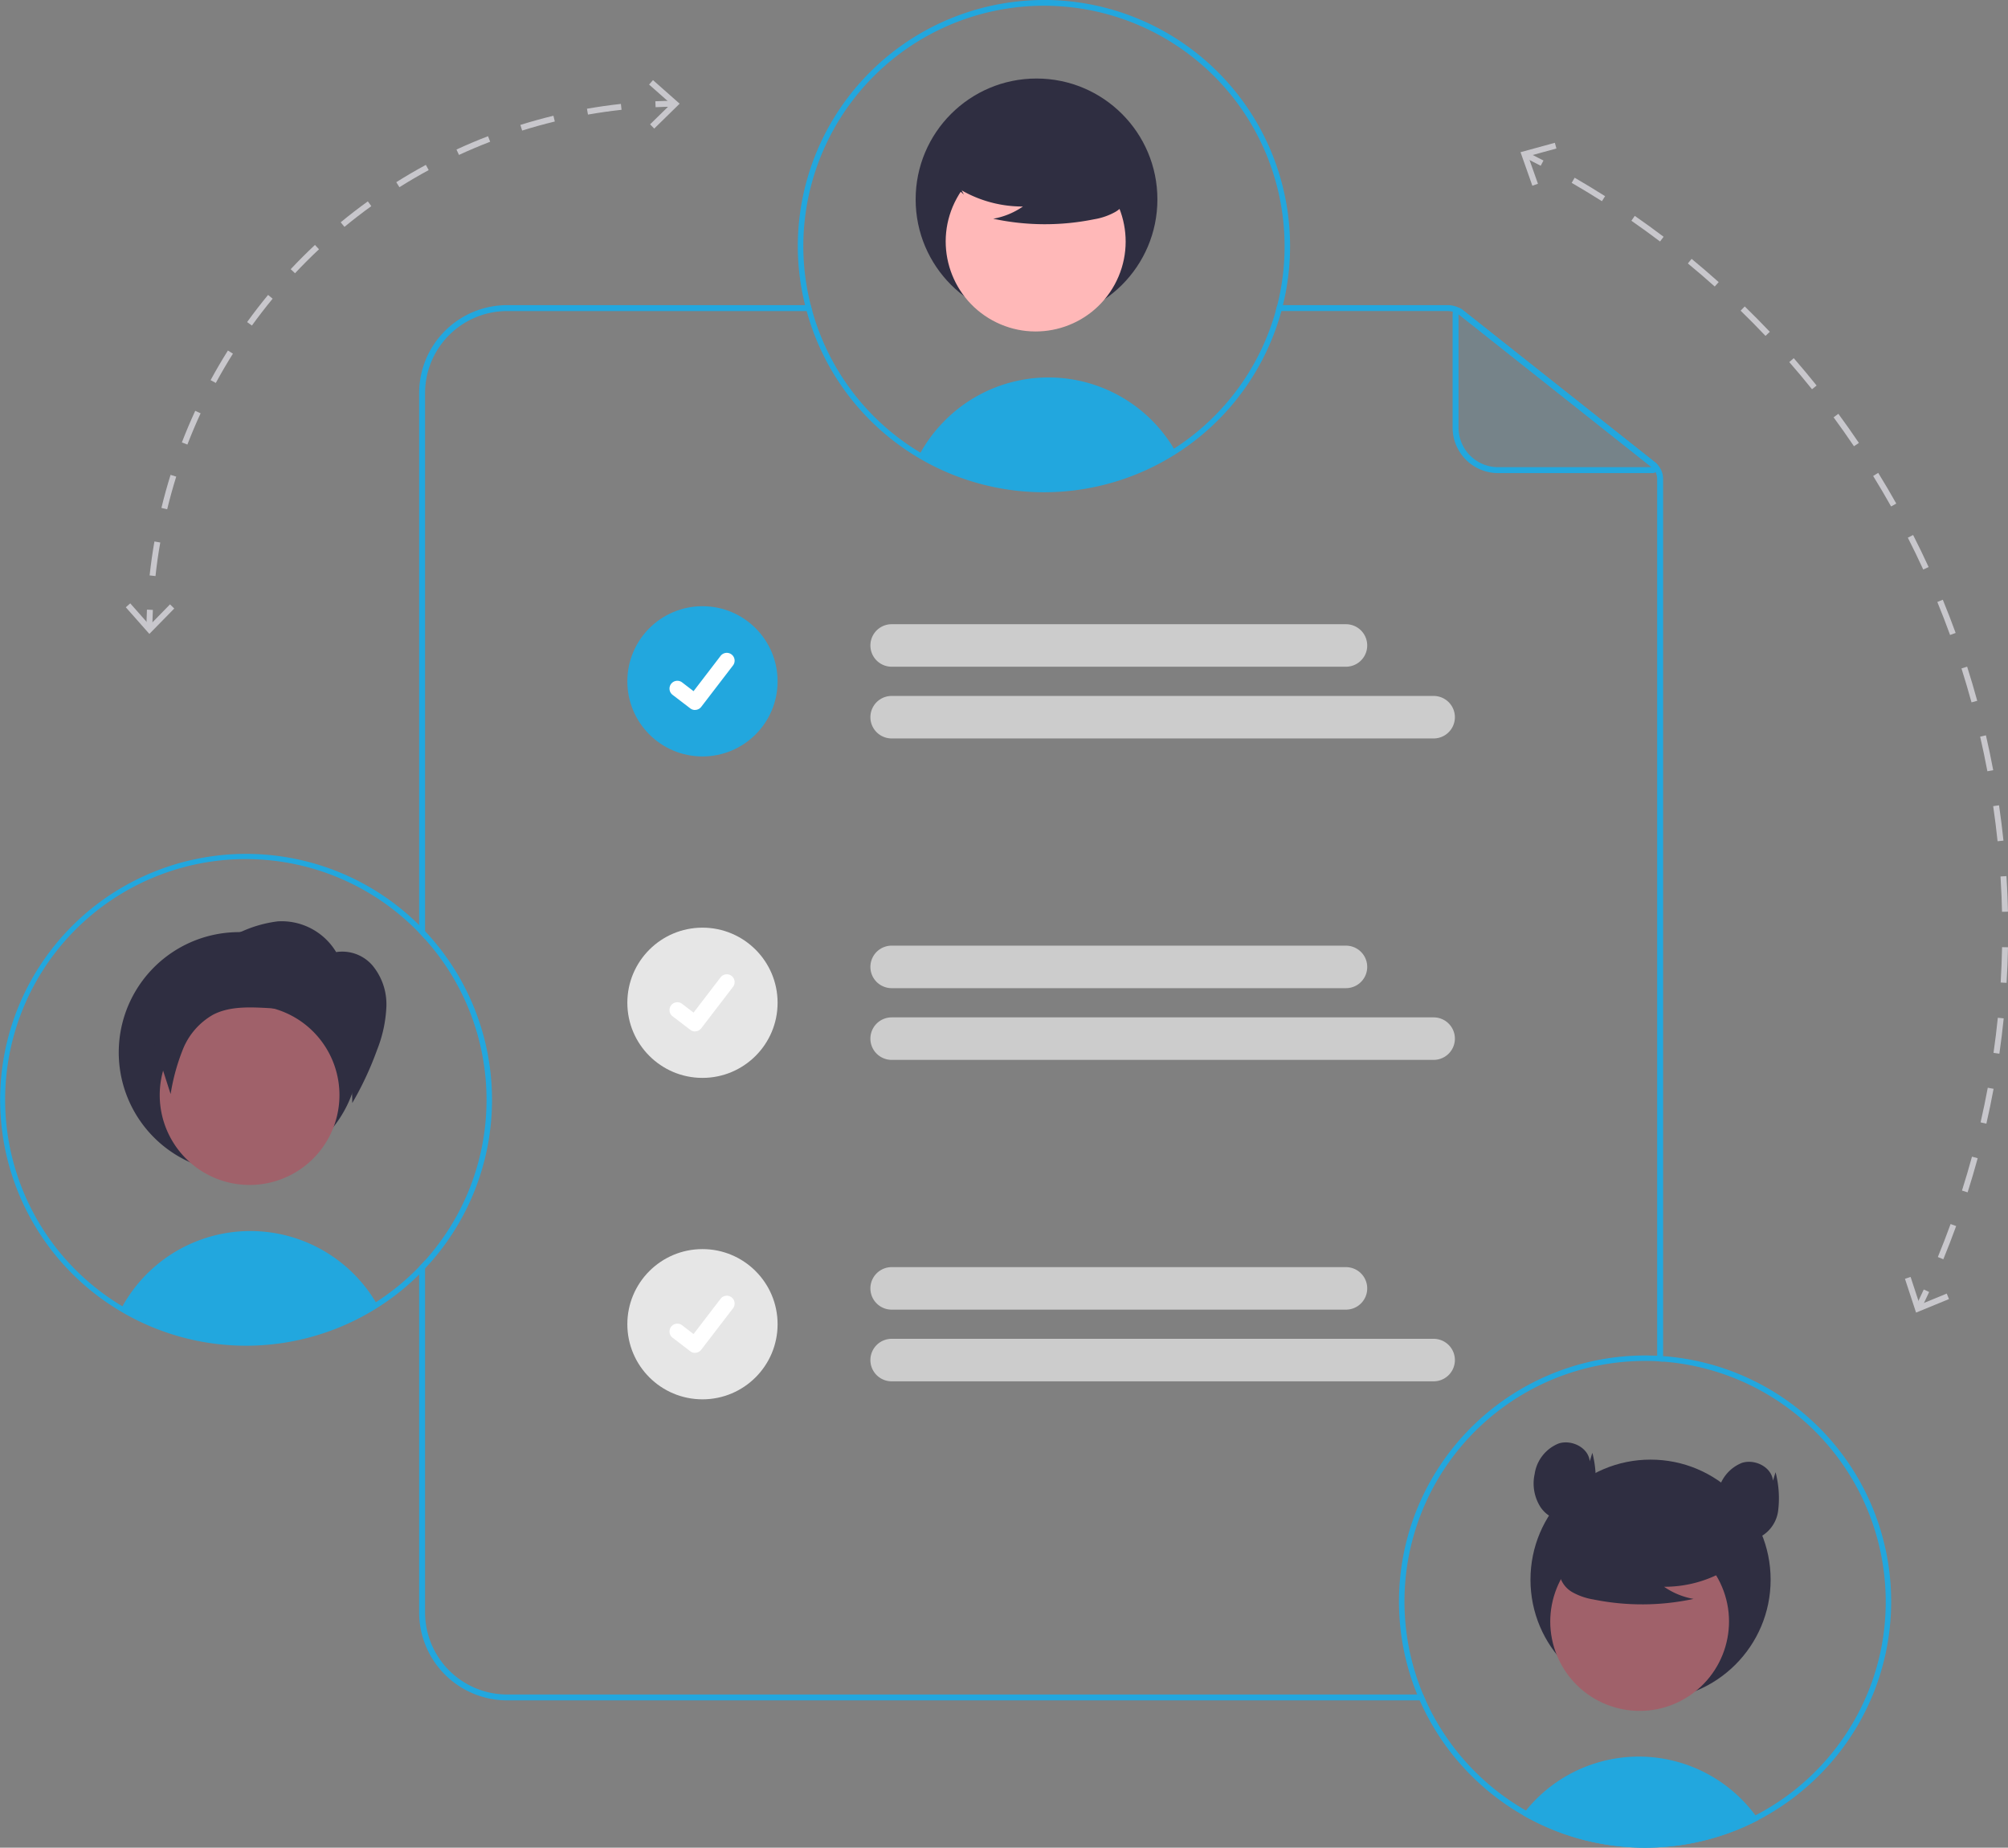 <svg xmlns="http://www.w3.org/2000/svg" width="256.229" height="235.792" viewBox="0 0 256.229 235.792"><rect x="0" y="0" width="256.229" height="235.792" fill="#808080" stroke="none"/><defs><style>.a{fill:#22a7de;}.b{fill:rgba(34,167,222,0.1);}.c{fill:#ccc;}.d{fill:#fff;}.e{fill:#e6e6e6;}.f{fill:#2f2e41;}.g{fill:#a0616a;}.h{fill:#ffb8b8;}.i{fill:#c8c7cc;}</style></defs><g transform="translate(-0.086 0)"><path class="a" d="M530.743,418.448H413.855a10.48,10.48,0,0,1-10.468-10.472V363.045c-.242.276-.5.548-.756.813v44.118A11.238,11.238,0,0,0,413.855,419.2H531.072C530.959,418.954,530.849,418.7,530.743,418.448ZM403.387,252.372A10.48,10.48,0,0,1,413.855,241.9H452.8c-.072-.253-.14-.5-.2-.756H413.855a11.238,11.238,0,0,0-11.224,11.228v68.88c.261.265.51.537.756.813Zm156.95,8.831-24.422-19.345a3.3,3.3,0,0,0-2.049-.715H512.132c-.061.253-.128.507-.2.756h21.934a2.569,2.569,0,0,1,1.58.548L559.868,261.8a1.946,1.946,0,0,1,.741,1.535V375.925c.253.008.507.026.756.045V263.332a2.7,2.7,0,0,0-1.028-2.128Z" transform="translate(-349.061 -202.205)"/><path class="b" d="M777.594,263.42H757.888A5.424,5.424,0,0,1,752.464,258V243.441a.339.339,0,0,1,.55-.266l24.791,19.64a.339.339,0,0,1-.21.6Z" transform="translate(-566.641 -203.423)"/><path class="a" d="M776.972,263.176H757.266a5.809,5.809,0,0,1-5.8-5.8V242.819a.717.717,0,0,1,1.162-.562l24.791,19.64a.717.717,0,0,1-.445,1.279Zm0-.756ZM752.22,242.9v14.474a5.052,5.052,0,0,0,5.046,5.046H776.86Z" transform="translate(-566.019 -202.801)"/><path class="c" d="M615.631,354.281H557.66a2.712,2.712,0,1,1,0-5.424h57.971a2.712,2.712,0,0,1,0,5.424Z" transform="translate(-443.795 -269.198)"/><path class="c" d="M626.819,378.494H557.66a2.712,2.712,0,1,1,0-5.424h69.159a2.712,2.712,0,0,1,0,5.424Z" transform="translate(-443.795 -284.257)"/><path class="c" d="M615.631,462.788H557.66a2.712,2.712,0,0,1,0-5.424h57.971a2.712,2.712,0,0,1,0,5.424Z" transform="translate(-443.795 -336.684)"/><path class="c" d="M626.819,487H557.66a2.712,2.712,0,0,1,0-5.424h69.159a2.712,2.712,0,0,1,0,5.424Z" transform="translate(-443.795 -351.743)"/><path class="c" d="M615.631,571.3H557.66a2.712,2.712,0,1,1,0-5.424h57.971a2.712,2.712,0,0,1,0,5.424Z" transform="translate(-443.795 -404.17)"/><path class="c" d="M626.819,595.507H557.66a2.712,2.712,0,0,1,0-5.424h69.159a2.712,2.712,0,0,1,0,5.424Z" transform="translate(-443.795 -419.229)"/><circle class="a" cx="9.586" cy="9.586" r="9.586" transform="translate(80.138 77.362)"/><path class="d" d="M490.4,365.816a.994.994,0,0,1-.6-.2l-.011-.008-2.253-1.723a1,1,0,0,1,1.218-1.589l1.459,1.119,3.448-4.5a1,1,0,0,1,1.4-.185h0l-.021.03.022-.03a1,1,0,0,1,.185,1.4l-4.056,5.289a1,1,0,0,1-.8.39Z" transform="translate(-401.626 -275.211)"/><circle class="e" cx="9.586" cy="9.586" r="9.586" transform="translate(80.138 118.383)"/><path class="d" d="M490.4,474.323a.994.994,0,0,1-.6-.2l-.011-.008-2.253-1.723a1,1,0,0,1,1.218-1.589l1.459,1.119,3.448-4.5a1,1,0,0,1,1.4-.185h0l-.021.03.022-.03a1,1,0,0,1,.185,1.4l-4.056,5.289a1,1,0,0,1-.8.39Z" transform="translate(-401.626 -342.697)"/><circle class="e" cx="9.586" cy="9.586" r="9.586" transform="translate(80.138 159.404)"/><path class="d" d="M490.4,582.829a.994.994,0,0,1-.6-.2l-.011-.008-2.253-1.723a1,1,0,1,1,1.218-1.589l1.459,1.119,3.448-4.5a1,1,0,0,1,1.4-.185h0l-.021.03.022-.03a1,1,0,0,1,.185,1.4l-4.056,5.289a1,1,0,0,1-.8.39Z" transform="translate(-401.626 -410.183)"/><path class="a" d="M805.2,739.185q-.811.424-1.651.8-.764.346-1.553.649l-.583.22a31.244,31.244,0,0,1-4.746,1.309q-1.2.235-2.429.37-1.016.115-2.052.164c-.492.024-.984.035-1.48.035a31.342,31.342,0,0,1-5.848-.548c-.5-.091-.995-.2-1.487-.318a30.979,30.979,0,0,1-6.864-2.533c-.2-.1-.391-.2-.586-.3-.29-.154-.572-.314-.855-.482.136-.188.283-.373.433-.555a18.506,18.506,0,0,1,27.522-1.431,18.948,18.948,0,0,1,1.766,2.045C804.927,738.8,805.063,738.989,805.2,739.185Z" transform="translate(-580.697 -506.941)"/><circle class="f" cx="15.322" cy="15.322" r="15.322" transform="translate(195.381 186.27)"/><circle class="g" cx="11.404" cy="11.404" r="11.404" transform="translate(193.834 202.394) rotate(-28.663)"/><path class="f" d="M809.7,656.489a15.51,15.51,0,0,1-8.864,2.739,9.5,9.5,0,0,0,3.767,1.55,31.274,31.274,0,0,1-12.775.072,8.267,8.267,0,0,1-2.674-.919,3.384,3.384,0,0,1-1.651-2.208c-.28-1.6.967-3.056,2.264-4.036a16.7,16.7,0,0,1,14.034-2.8,7.685,7.685,0,0,1,4.156,2.349,3.786,3.786,0,0,1,.35,4.5Z" transform="translate(-588.409 -456.732)"/><path class="a" d="M767.064,595.787c-.249-.019-.5-.034-.756-.045-.51-.026-1.024-.038-1.542-.038a31.405,31.405,0,0,0-29.079,43.264c.1.253.208.507.321.756a31.633,31.633,0,0,0,12.415,14.2l.2.117c.17.1.336.2.5.291.284.17.567.329.854.484.2.1.393.2.586.3a30.912,30.912,0,0,0,6.865,2.533c.491.121.983.227,1.486.318a31.362,31.362,0,0,0,5.848.548c.5,0,.987-.011,1.482-.034.688-.03,1.372-.087,2.049-.163q1.23-.136,2.431-.37a31.49,31.49,0,0,0,4.745-1.308c.2-.076.393-.147.582-.223.529-.2,1.043-.416,1.554-.646q.839-.38,1.652-.805a31.709,31.709,0,0,0,12.925-12.551.935.935,0,0,1,.045-.083,31.4,31.4,0,0,0-25.167-46.545Zm27.87,37.086a30.533,30.533,0,0,1-3.278,9.05c-.027.049-.053.1-.079.144a30.764,30.764,0,0,1-12.729,12.324q-.805.42-1.629.786c-.457.2-.926.4-1.4.582-.2.076-.4.155-.6.223a29.876,29.876,0,0,1-4.094,1.172,29.036,29.036,0,0,1-3.123.491c-.646.072-1.3.121-1.962.144-.423.019-.847.03-1.274.03a30.387,30.387,0,0,1-5.659-.529,29.241,29.241,0,0,1-3.361-.824,30.672,30.672,0,0,1-4.881-1.977c-.181-.094-.363-.189-.541-.287-.257-.136-.514-.276-.764-.423-.189-.106-.378-.219-.563-.329-.11-.064-.215-.129-.325-.2a30.915,30.915,0,0,1-11.9-13.53c-.114-.25-.223-.5-.329-.756A30.707,30.707,0,0,1,764.765,596.4c.518,0,1.032.011,1.542.042.253.008.507.026.756.045a30.733,30.733,0,0,1,27.87,36.383Z" transform="translate(-554.76 -422.725)"/><path class="f" d="M785.969,627.455c-.165-1.734-2.289-2.8-3.949-2.277a4.967,4.967,0,0,0-3.081,3.906,5.6,5.6,0,0,0,.756,4.23,3.855,3.855,0,0,0,3.821,1.655,4.432,4.432,0,0,0,3.106-3.6,13.023,13.023,0,0,0-.32-4.994Z" transform="translate(-583.026 -440.973)"/><path class="f" d="M847.8,634.006c-.165-1.734-2.289-2.8-3.949-2.277a4.967,4.967,0,0,0-3.081,3.906,5.6,5.6,0,0,0,.756,4.23,3.855,3.855,0,0,0,3.821,1.655,4.432,4.432,0,0,0,3.106-3.6,13.023,13.023,0,0,0-.32-4.994Z" transform="translate(-621.479 -445.047)"/><path class="a" d="M604.088,274.947a31.08,31.08,0,0,1-32.679.52,18.889,18.889,0,0,1,3.28-4.414,18.645,18.645,0,0,1,29.28,3.688C604.007,274.807,604.049,274.877,604.088,274.947Z" transform="translate(-454.032 -217.391)"/><circle class="f" cx="15.424" cy="15.424" r="15.424" transform="translate(116.927 10.021)"/><circle class="h" cx="11.48" cy="11.48" r="11.48" transform="translate(116.663 35.385) rotate(-61.337)"/><path class="f" d="M582.827,190.448a15.613,15.613,0,0,0,8.923,2.758,9.568,9.568,0,0,1-3.792,1.56,31.484,31.484,0,0,0,12.86.072,8.323,8.323,0,0,0,2.692-.925,3.407,3.407,0,0,0,1.662-2.222c.282-1.612-.974-3.076-2.279-4.063a16.811,16.811,0,0,0-14.127-2.823,7.736,7.736,0,0,0-4.184,2.364,3.811,3.811,0,0,0-.352,4.526Z" transform="translate(-461.135 -166.852)"/><path class="a" d="M561.849,138.144a31.443,31.443,0,0,0-31.408,31.4,31.11,31.11,0,0,0,.93,7.534c.064.253.128.507.2.756a31.4,31.4,0,0,0,60.582,0c.068-.254.133-.5.193-.757a31.426,31.426,0,0,0-30.493-38.939Zm29.775,38.939c-.061.253-.128.507-.2.756a30.7,30.7,0,0,1-59.13,0c-.072-.253-.14-.5-.2-.756a30.4,30.4,0,0,1-.949-7.534,30.707,30.707,0,1,1,60.484,7.534Z" transform="translate(-428.553 -138.144)"/><path class="a" d="M334.719,563.081a31.079,31.079,0,0,1-32.678.522c.053-.1.109-.2.17-.3a18.657,18.657,0,0,1,32.331-.518c.023.03.042.064.061.094C334.64,562.941,334.682,563.013,334.719,563.081Z" transform="translate(-286.499 -396.597)"/><path class="f" d="M331.7,468.208a15.351,15.351,0,1,1-4.5-10.928A15.424,15.424,0,0,1,331.7,468.208Z" transform="translate(-285.759 -333.835)"/><path class="g" d="M337.158,493.119a11.852,11.852,0,0,1-.609,1.3,11.467,11.467,0,1,1,.609-1.3Z" transform="translate(-294.555 -349.163)"/><path class="a" d="M315.4,436.242c-.242-.265-.5-.525-.756-.779a31.383,31.383,0,1,0,0,44.591c.257-.253.51-.51.756-.775a31.38,31.38,0,0,0,0-43.037Zm-.756,42.818a30.814,30.814,0,0,1-5.527,4.533s-.008,0-.011.008a30.735,30.735,0,0,1-32.312.514s0,0-.008,0a30.705,30.705,0,1,1,37.858-47.657c.261.265.51.537.756.813a30.694,30.694,0,0,1,0,40.98C315.155,478.523,314.9,478.8,314.641,479.06Z" transform="translate(-261.071 -317.407)"/><path class="f" d="M334.06,453.122a8.122,8.122,0,0,0-7.489-3.984,15.917,15.917,0,0,0-4.526,1.267L314.6,453.31c-1.928.752-4.039,1.673-4.875,3.565-.776,1.756-.2,3.785.389,5.614l2.787,8.692a26.459,26.459,0,0,1,1.579-5.742,8.89,8.89,0,0,1,3.86-4.4c1.935-.993,4.216-.972,6.388-.868,3.076.148,6.421.539,8.607,2.709a8.94,8.94,0,0,1,2.268,4.43,26.669,26.669,0,0,1,.476,5.015,41.578,41.578,0,0,0,3.175-6.807,16.842,16.842,0,0,0,1.18-5.51,7.749,7.749,0,0,0-1.776-5.241,5.084,5.084,0,0,0-5.112-1.609" transform="translate(-291.043 -331.559)"/><path class="i" d="M311.34,346.221l-.756-.009c.009-.756.031-1.523.065-2.28l.755.034C311.37,344.714,311.349,345.473,311.34,346.221Z" transform="translate(-291.812 -266.134)"/><path class="i" d="M312.4,233.476l-.752-.082c.158-1.445.365-2.9.615-4.332l.745.13C312.756,230.605,312.552,232.047,312.4,233.476Zm1.49-8.52-.735-.178c.342-1.412.735-2.831,1.168-4.217l.722.225c-.428,1.371-.817,2.774-1.155,4.17Zm2.579-8.261-.706-.272c.522-1.356,1.1-2.714,1.705-4.034l.687.317c-.6,1.306-1.17,2.648-1.686,3.989Zm3.626-7.861-.665-.36c.692-1.277,1.436-2.548,2.21-3.78l.64.4c-.766,1.218-1.5,2.475-2.186,3.738Zm4.606-7.327-.613-.443c.851-1.178,1.751-2.344,2.675-3.465l.583.481c-.914,1.109-1.8,2.261-2.646,3.426Zm5.5-6.676-.551-.517c.993-1.059,2.035-2.1,3.095-3.094l.517.552c-1.048.983-2.078,2.013-3.06,3.06Zm6.31-5.918-.481-.583c1.121-.924,2.286-1.824,3.463-2.673l.443.613c-1.164.84-2.317,1.73-3.425,2.644Zm7.011-5.062-.4-.64c1.23-.773,2.5-1.516,3.776-2.207l.36.665c-1.261.684-2.518,1.418-3.734,2.183Zm7.6-4.12-.317-.687c1.318-.608,2.672-1.181,4.027-1.7l.272.706c-1.339.516-2.679,1.082-3.982,1.684Zm8.062-3.106-.226-.722c1.386-.433,2.8-.827,4.217-1.17l.178.735c-1.4.339-2.8.728-4.169,1.156Zm8.4-2.041-.13-.745c1.429-.25,2.886-.458,4.332-.616l.082.752c-1.429.156-2.871.362-4.284.609Z" transform="translate(-292.471 -159.962)"/><path class="i" d="M482.392,172.977l-.034-.755c.757-.034,1.525-.056,2.28-.065l.009.756C483.9,172.922,483.141,172.943,482.392,172.977Z" transform="translate(-398.648 -159.298)"/><path class="i" d="M48.729,204.331l-.54-.53-2.606,2.666-2.469-2.794-.567.5,3.007,3.4Z" transform="translate(-26.408 -126.675)"/><path class="i" d="M219.831,33.229l-.53-.54,2.666-2.606-2.794-2.469.5-.567,3.4,3.007Z" transform="translate(-136.262 -16.822)"/><path class="i" d="M777.888,191.29q-1-.525-2.011-1.033l.338-.676q1.02.51,2.025,1.039Z" transform="translate(-581.202 -170.136)"/><path class="i" d="M839.078,336.163l-.7-.287c.569-1.388,1.116-2.8,1.626-4.209l.711.258C840.2,333.339,839.651,334.765,839.078,336.163Zm3.1-8.539-.721-.229c.453-1.428.883-2.884,1.277-4.328l.729.2c-.4,1.454-.829,2.92-1.286,4.357Zm2.391-8.764-.737-.169c.335-1.461.643-2.948.916-4.418l.743.138C845.216,315.892,844.906,317.388,844.569,318.86Zm1.661-8.932-.748-.107c.213-1.483.4-2.99.549-4.479l.752.077c-.153,1.5-.339,3.017-.553,4.51Zm.92-9.039-.755-.046c.09-1.494.15-3.011.179-4.51l.756.014c-.029,1.508-.089,3.036-.18,4.541Zm.173-9.085-.756.017q-.022-.986-.061-1.971c-.034-.842-.078-1.7-.131-2.538l.755-.048c.054.848.1,1.708.132,2.556q.04.991.062,1.985ZM846,282.815c-.156-1.49-.344-3-.56-4.477l.748-.109c.218,1.491.407,3.008.564,4.508Zm-1.3-8.928c-.276-1.471-.587-2.957-.924-4.417l.737-.17c.339,1.47.652,2.967.93,4.448Zm-2.026-8.793c-.4-1.446-.826-2.9-1.28-4.328l.721-.229c.457,1.436.89,2.9,1.289,4.358Zm-2.735-8.6c-.512-1.408-1.059-2.825-1.628-4.211l.7-.287c.572,1.4,1.124,2.822,1.639,4.239Zm-3.426-8.352c-.625-1.362-1.286-2.73-1.965-4.065l.674-.343c.684,1.344,1.35,2.721,1.979,4.092Zm-4.1-8.047c-.733-1.306-1.5-2.616-2.291-3.891l.644-.4c.792,1.284,1.568,2.6,2.306,3.918Zm-4.739-7.686c-.838-1.243-1.714-2.485-2.6-3.692l.609-.448c.894,1.215,1.776,2.466,2.62,3.717Zm-5.354-7.274c-.938-1.171-1.913-2.337-2.9-3.466l.57-.5c.991,1.137,1.972,2.311,2.917,3.49Zm-5.935-6.81c-1.032-1.09-2.1-2.172-3.174-3.216l.527-.542c1.082,1.052,2.157,2.141,3.2,3.238Zm-6.478-6.3c-1.118-1-2.272-1.991-3.43-2.944l.481-.584c1.166.96,2.328,1.957,3.453,2.965Zm-6.979-5.745c-1.192-.9-2.422-1.793-3.655-2.648l.431-.621c1.242.861,2.48,1.758,3.68,2.666Zm-7.416-5.143c-1.262-.8-2.56-1.588-3.859-2.34l.379-.654c1.308.757,2.615,1.55,3.886,2.356Z" transform="translate(-591.015 -175.461)"/><path class="i" d="M908.63,575.81l-.681-.329q.492-1.02.962-2.046l.687.315Q909.125,574.782,908.63,575.81Z" transform="translate(-663.345 -408.875)"/><path class="i" d="M514.821,53.68l.713-.251-1.243-3.515,3.6-.983-.2-.73-4.38,1.2Z" transform="translate(-319.2 -29.979)"/><path class="i" d="M643.078,431.288l.719-.237,1.163,3.542,3.448-1.418.287.7-4.2,1.727Z" transform="translate(-399.911 -268.094)"/></g></svg>